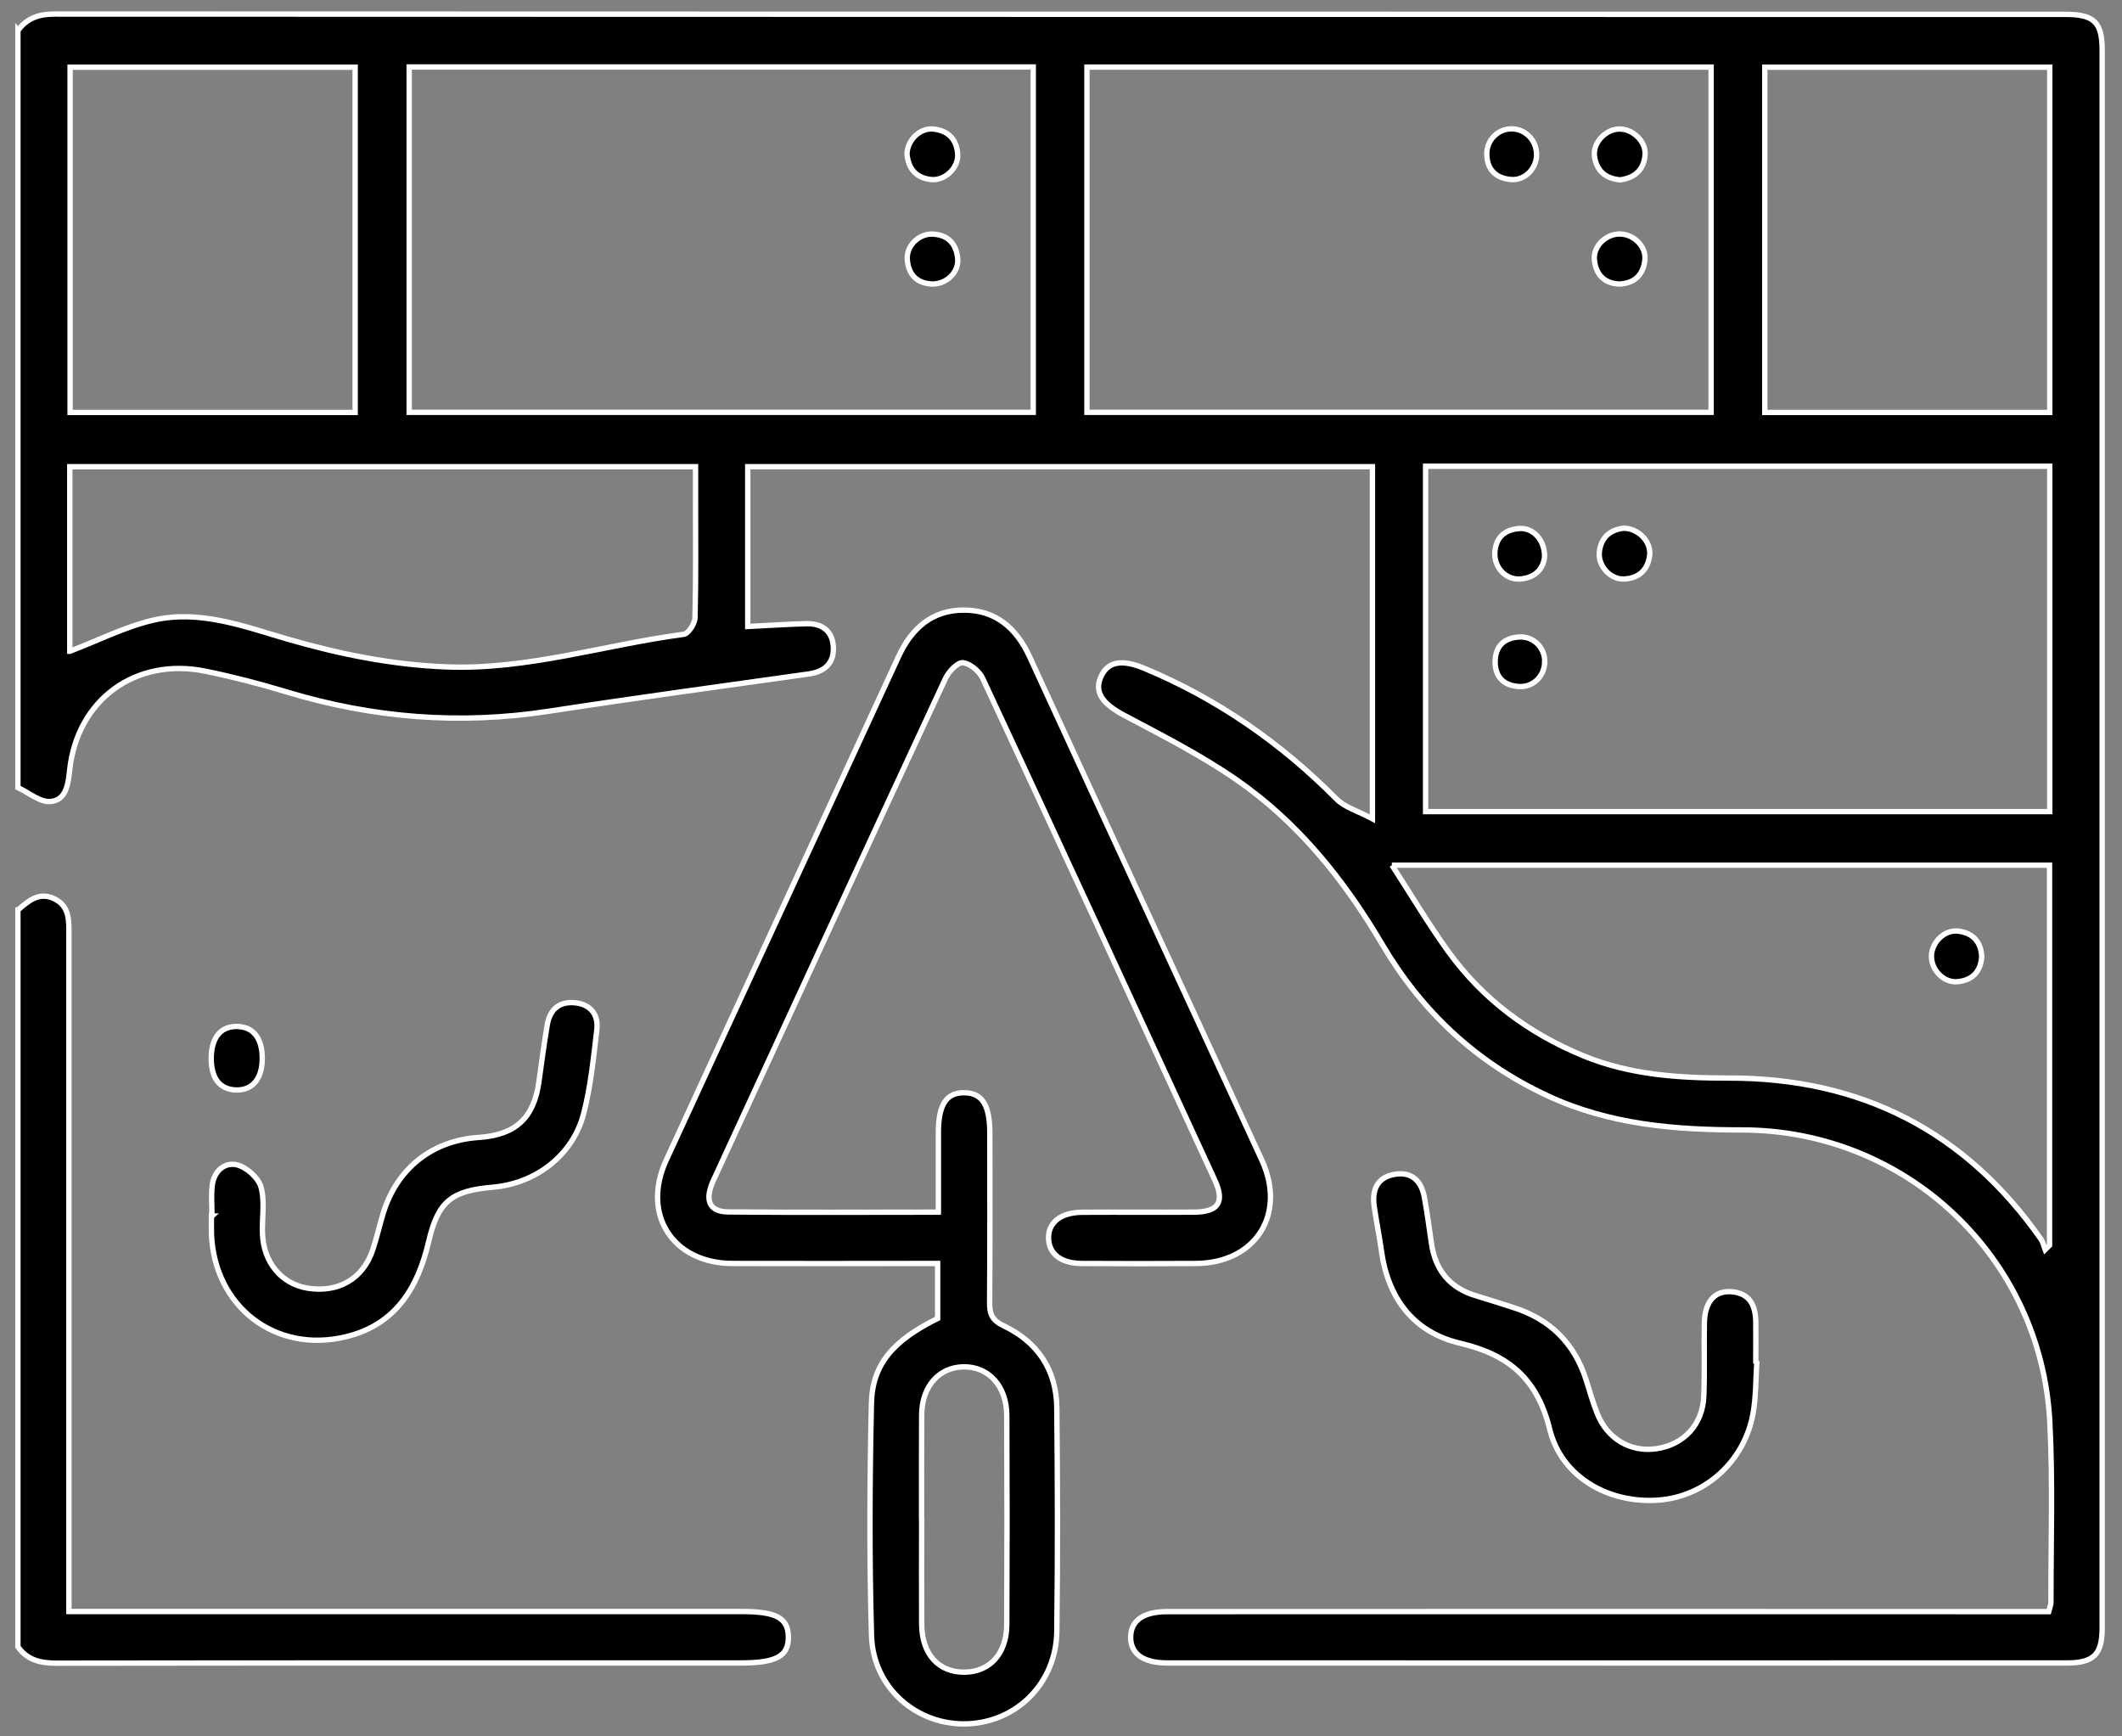 <svg version="1.2" baseProfile="tiny-ps" xmlns="http://www.w3.org/2000/svg" viewBox="0 0 198 162" width="198" height="162">
	<rect x="0" y="0" width="198" height="162" fill="#808080" stroke="none"/>
	<title>EmpreiteiraFC_HOME</title>
	<defs>
		<clipPath clipPathUnits="userSpaceOnUse" id="cp1">
			<path d="m-1227-2112h1920v5558h-1920z" />
		</clipPath>
	</defs>
	<style>
		tspan { white-space:pre }
		.s0 { fill: #000000;stroke: #ffffff;stroke-width: .5 } 
	</style>
	<g id="EmpreiteiraFC_HOME" clip-path="url(#cp1)">
		<g id="Grupo 44">
			<g id="Grupo 25">
				<path id="Caminho 17" fill-rule="evenodd" class="s0" d="m1.68 2.84c0.85-1.17 1.98-1.53 3.43-1.53c62.54 0.03 125.09 0.02 187.63 0.03c2.66 0 3.41 0.74 3.41 3.35c0 49.06 0 98.12 0 147.18c0 2.49-0.79 3.28-3.3 3.28c-27.98 0.01-55.96 0-83.94 0c-2.22 0-3.42-0.86-3.41-2.4c0.01-1.55 1.17-2.39 3.43-2.39c26.59-0.01 53.17 0 79.76 0c0.81 0 1.62 0 2.47 0c0.1-0.4 0.21-0.63 0.21-0.86c-0.01-5.63 0.19-11.28-0.11-16.9c-0.82-15.3-13.38-27.17-28.72-27.18c-6.27 0-12.37-0.5-18.14-3.19c-6.64-3.09-11.73-7.85-15.43-14.13c-3.54-6.01-7.86-11.39-13.62-15.37c-3.31-2.29-6.94-4.13-10.5-6.02c-1.96-1.05-2.77-2.12-2.13-3.56c0.64-1.43 1.93-1.68 4.07-0.79c6.81 2.84 12.73 6.96 17.92 12.19c0.77 0.78 1.99 1.11 3.35 1.84v-32.85h-58.29v14.91c1.83-0.09 3.64-0.21 5.44-0.26c1.49-0.05 2.48 0.68 2.55 2.2c0.06 1.49-0.81 2.28-2.3 2.49c-8.07 1.14-16.15 2.23-24.2 3.47c-8.35 1.29-16.51 0.64-24.57-1.81c-2.48-0.75-4.99-1.4-7.53-1.92c-6.52-1.32-11.95 2.66-12.66 9.22c-0.14 1.32-0.32 2.82-1.8 2.94c-0.97 0.08-2.02-0.83-3.03-1.3c0-23.55 0-47.1 0-70.65zm36.5 35.63h58.23v-32.22h-58.23v32.22zm121.48-32.21h-58.24v32.21h58.24v-32.21zm31.6 69.46v-32.22h-58.24v32.22h58.24zm-61.38 5c1.88 2.9 3.46 5.57 5.27 8.07c3.23 4.46 7.52 7.63 12.61 9.72c4.36 1.79 8.93 2.07 13.59 2.07c12.26-0.01 22.01 4.93 29.08 15.02c0.2 0.28 0.27 0.66 0.4 0.99l0.41-0.41v-35.46h-61.37zm-123.36-19.96c2.68-1.02 5.17-2.3 7.82-2.91c4.29-0.98 8.4 0.58 12.44 1.76c4.88 1.42 9.79 2.41 14.89 2.61c7.57 0.29 14.75-2.07 22.13-3.04c0.43-0.06 1.04-1 1.05-1.54c0.09-3.61 0.05-7.22 0.05-10.82c0-1.1 0-2.21 0-3.28h-58.39v17.22zm26.62-22.28v-32.21h-26.6v32.21h26.6zm158.12 0v-32.21h-26.59v32.21h26.59z" />
				<path id="Caminho 18" class="s0" d="m1.68 84.89c0.97-0.83 1.95-1.7 3.34-1.06c1.5 0.69 1.41 2.09 1.41 3.44c0 20.12 0 40.25 0 60.37c0 0.81 0 1.62 0 2.71c0.97 0 1.77 0 2.57 0c20.06 0 40.12 0 60.18 0c3.24 0 4.35 0.59 4.38 2.35c0.03 1.82-1.12 2.45-4.47 2.45c-21.26 0-42.53-0.01-63.79 0.02c-1.49 0-2.73-0.26-3.63-1.53v-68.75z" />
				<path id="Caminho 19" fill-rule="evenodd" class="s0" d="m87.56 113.08c0-2.64 0-5.03 0-7.42c0-2.61 0.75-3.74 2.44-3.71c1.66 0.03 2.36 1.15 2.36 3.81c0 5.25 0.02 10.51-0.02 15.76c-0.01 1.04 0.21 1.65 1.28 2.16c3.18 1.5 4.95 4.11 4.99 7.66c0.07 6.96 0.09 13.92 0 20.88c-0.07 4.8-3.73 8.45-8.37 8.61c-4.69 0.16-8.78-3.36-8.92-8.23c-0.21-7.21-0.17-14.43-0.01-21.64c0.08-3.67 2.02-5.89 6.18-7.95v-5.13c-0.72 0-1.39 0-2.06 0c-5.69 0-11.39 0.02-17.09 0c-5.56-0.02-8.51-4.57-6.18-9.63c7.21-15.67 14.46-31.32 21.68-46.99c1.22-2.65 3.15-4.35 6.11-4.34c2.95 0 4.88 1.67 6.11 4.33c7.2 15.67 14.47 31.32 21.68 46.99c2.33 5.06-0.6 9.61-6.16 9.64c-3.54 0.02-7.09 0.02-10.63 0c-1.93-0.01-3.06-0.88-3.11-2.32c-0.05-1.5 1.14-2.45 3.16-2.46c3.48-0.02 6.96 0.01 10.44-0.01c2.26-0.02 2.86-0.94 1.91-3c-7.19-15.61-14.39-31.21-21.65-46.79c-0.31-0.67-1.19-1.41-1.86-1.47c-0.5-0.05-1.33 0.84-1.63 1.49c-7.25 15.58-14.45 31.19-21.64 46.8c-0.86 1.86-0.39 2.93 1.36 2.95c6.45 0.06 12.9 0.02 19.63 0.02zm-1.56 28.59c0 3.29-0.02 6.58 0 9.86c0.02 2.8 1.57 4.51 4.02 4.48c2.34-0.03 3.9-1.73 3.92-4.42c0.03-6.51 0.03-13.03 0-19.54c-0.01-2.74-1.7-4.57-4.05-4.53c-2.29 0.05-3.87 1.83-3.89 4.47c-0.02 3.22-0.01 6.45-0.01 9.67z" />
				<path id="Caminho 20" class="s0" d="m163.93 126.99c-0.11 1.64-0.07 3.3-0.36 4.9c-0.81 4.48-4.49 7.76-8.86 8.07c-4.63 0.32-9.01-2.15-10.11-6.62c-1.16-4.69-3.8-6.95-8.36-8.02c-4.35-1.02-6.75-4.21-7.35-8.68c-0.19-1.38-0.48-2.74-0.67-4.12c-0.21-1.51 0.29-2.69 1.92-2.96c1.62-0.27 2.5 0.65 2.77 2.17c0.26 1.43 0.45 2.87 0.66 4.31c0.37 2.5 1.73 4.14 4.18 4.86c1.15 0.34 2.29 0.72 3.44 1.08c3.45 1.09 5.73 3.35 6.82 6.8c0.32 1.02 0.62 2.06 1.01 3.06c0.94 2.4 3.12 3.68 5.55 3.32c2.56-0.38 4.31-2.26 4.41-4.91c0.09-2.27 0.01-4.56 0.05-6.83c0.04-1.94 0.94-3 2.47-2.91c1.77 0.11 2.32 1.29 2.33 2.87c0.01 1.2 0 2.4 0 3.61l0.1 0.01z" />
				<path id="Caminho 21" class="s0" d="m19.78 113.46c0-0.95-0.09-1.9 0.02-2.84c0.15-1.33 1.13-2.23 2.32-1.94c0.89 0.22 1.99 1.21 2.23 2.06c0.38 1.35 0.09 2.88 0.14 4.33c0.08 2.68 1.76 4.71 4.19 5.11c2.88 0.47 5.2-0.87 6.1-3.57c0.38-1.14 0.64-2.31 0.99-3.46c1.29-4.16 4.58-6.75 8.9-7.03c3.46-0.23 5.16-1.82 5.62-5.23c0.24-1.75 0.48-3.51 0.77-5.25c0.24-1.47 1.14-2.25 2.65-2.08c1.44 0.17 2.14 1.15 1.98 2.52c-0.32 2.63-0.57 5.3-1.24 7.85c-1.02 3.87-4.46 6.48-8.44 6.83c-3.87 0.33-5.13 1.29-6.01 5.07c-1.02 4.37-3.12 7.78-7.74 8.89c-6.56 1.58-12.24-2.8-12.53-9.56c-0.02-0.57 0-1.14 0-1.71h0.06z" />
				<path id="Caminho 22" class="s0" d="m24.47 98.85c-0.03 1.85-0.96 2.91-2.5 2.84c-1.51-0.07-2.3-1.15-2.26-3.08c0.04-1.87 0.96-2.92 2.5-2.84c1.49 0.07 2.29 1.17 2.26 3.08z" />
				<path id="Caminho 23" class="s0" d="m84.63 14.38c0.02-1.3 1.21-2.48 2.48-2.34c1.38 0.15 2.18 0.99 2.25 2.37c0.07 1.27-1.21 2.47-2.47 2.34c-1.38-0.14-2.13-0.98-2.26-2.37z" />
				<path id="Caminho 24" class="s0" d="m86.97 26.5c-1.43-0.07-2.2-0.89-2.31-2.26c-0.11-1.3 1.07-2.46 2.38-2.4c1.42 0.07 2.19 0.91 2.32 2.27c0.12 1.3-1.04 2.4-2.38 2.39z" />
				<path id="Caminho 25" class="s0" d="m143.38 14.35c0.03 1.34-1.07 2.5-2.38 2.4c-1.36-0.11-2.22-0.86-2.27-2.31c-0.05-1.35 1.04-2.45 2.36-2.42c1.25 0.03 2.25 1.06 2.28 2.32z" />
				<path id="Caminho 26" class="s0" d="m151.07 26.5c-1.39-0.07-2.16-0.89-2.3-2.25c-0.13-1.27 1.07-2.43 2.37-2.42c1.31 0.01 2.49 1.18 2.34 2.45c-0.16 1.35-0.94 2.17-2.42 2.22z" />
				<path id="Caminho 27" class="s0" d="m151.18 16.78c-1.33-0.11-2.21-0.81-2.4-2.19c-0.17-1.24 0.99-2.5 2.26-2.55c1.27-0.05 2.53 1.11 2.46 2.37c-0.09 1.38-0.9 2.17-2.31 2.37z" />
				<path id="Caminho 28" class="s0" d="m144.12 51.98c-0.14 1.16-0.94 1.95-2.31 2.04c-1.32 0.08-2.39-1.08-2.33-2.44c0.07-1.45 0.95-2.18 2.3-2.27c1.3-0.09 2.39 1.11 2.34 2.67z" />
				<path id="Caminho 29" class="s0" d="m151.52 49.28c1.37 0.03 2.55 1.25 2.41 2.51c-0.16 1.38-1.02 2.17-2.39 2.23c-1.28 0.06-2.44-1.22-2.31-2.5c0.15-1.4 1.02-2.1 2.29-2.24z" />
				<path id="Caminho 30" class="s0" d="m144.13 61.75c-0.01 1.34-1.09 2.4-2.43 2.3c-1.41-0.1-2.2-0.91-2.19-2.32c0.01-1.41 0.81-2.21 2.22-2.3c1.35-0.09 2.42 0.98 2.41 2.32z" />
				<path id="Caminho 31" class="s0" d="m184.91 89.26c-0.1 1.42-0.9 2.21-2.27 2.33c-1.27 0.12-2.44-1.1-2.42-2.39c0.02-1.29 1.22-2.47 2.48-2.33c1.37 0.16 2.14 0.98 2.21 2.38z" />
			</g>
		</g>
	</g>
</svg>
